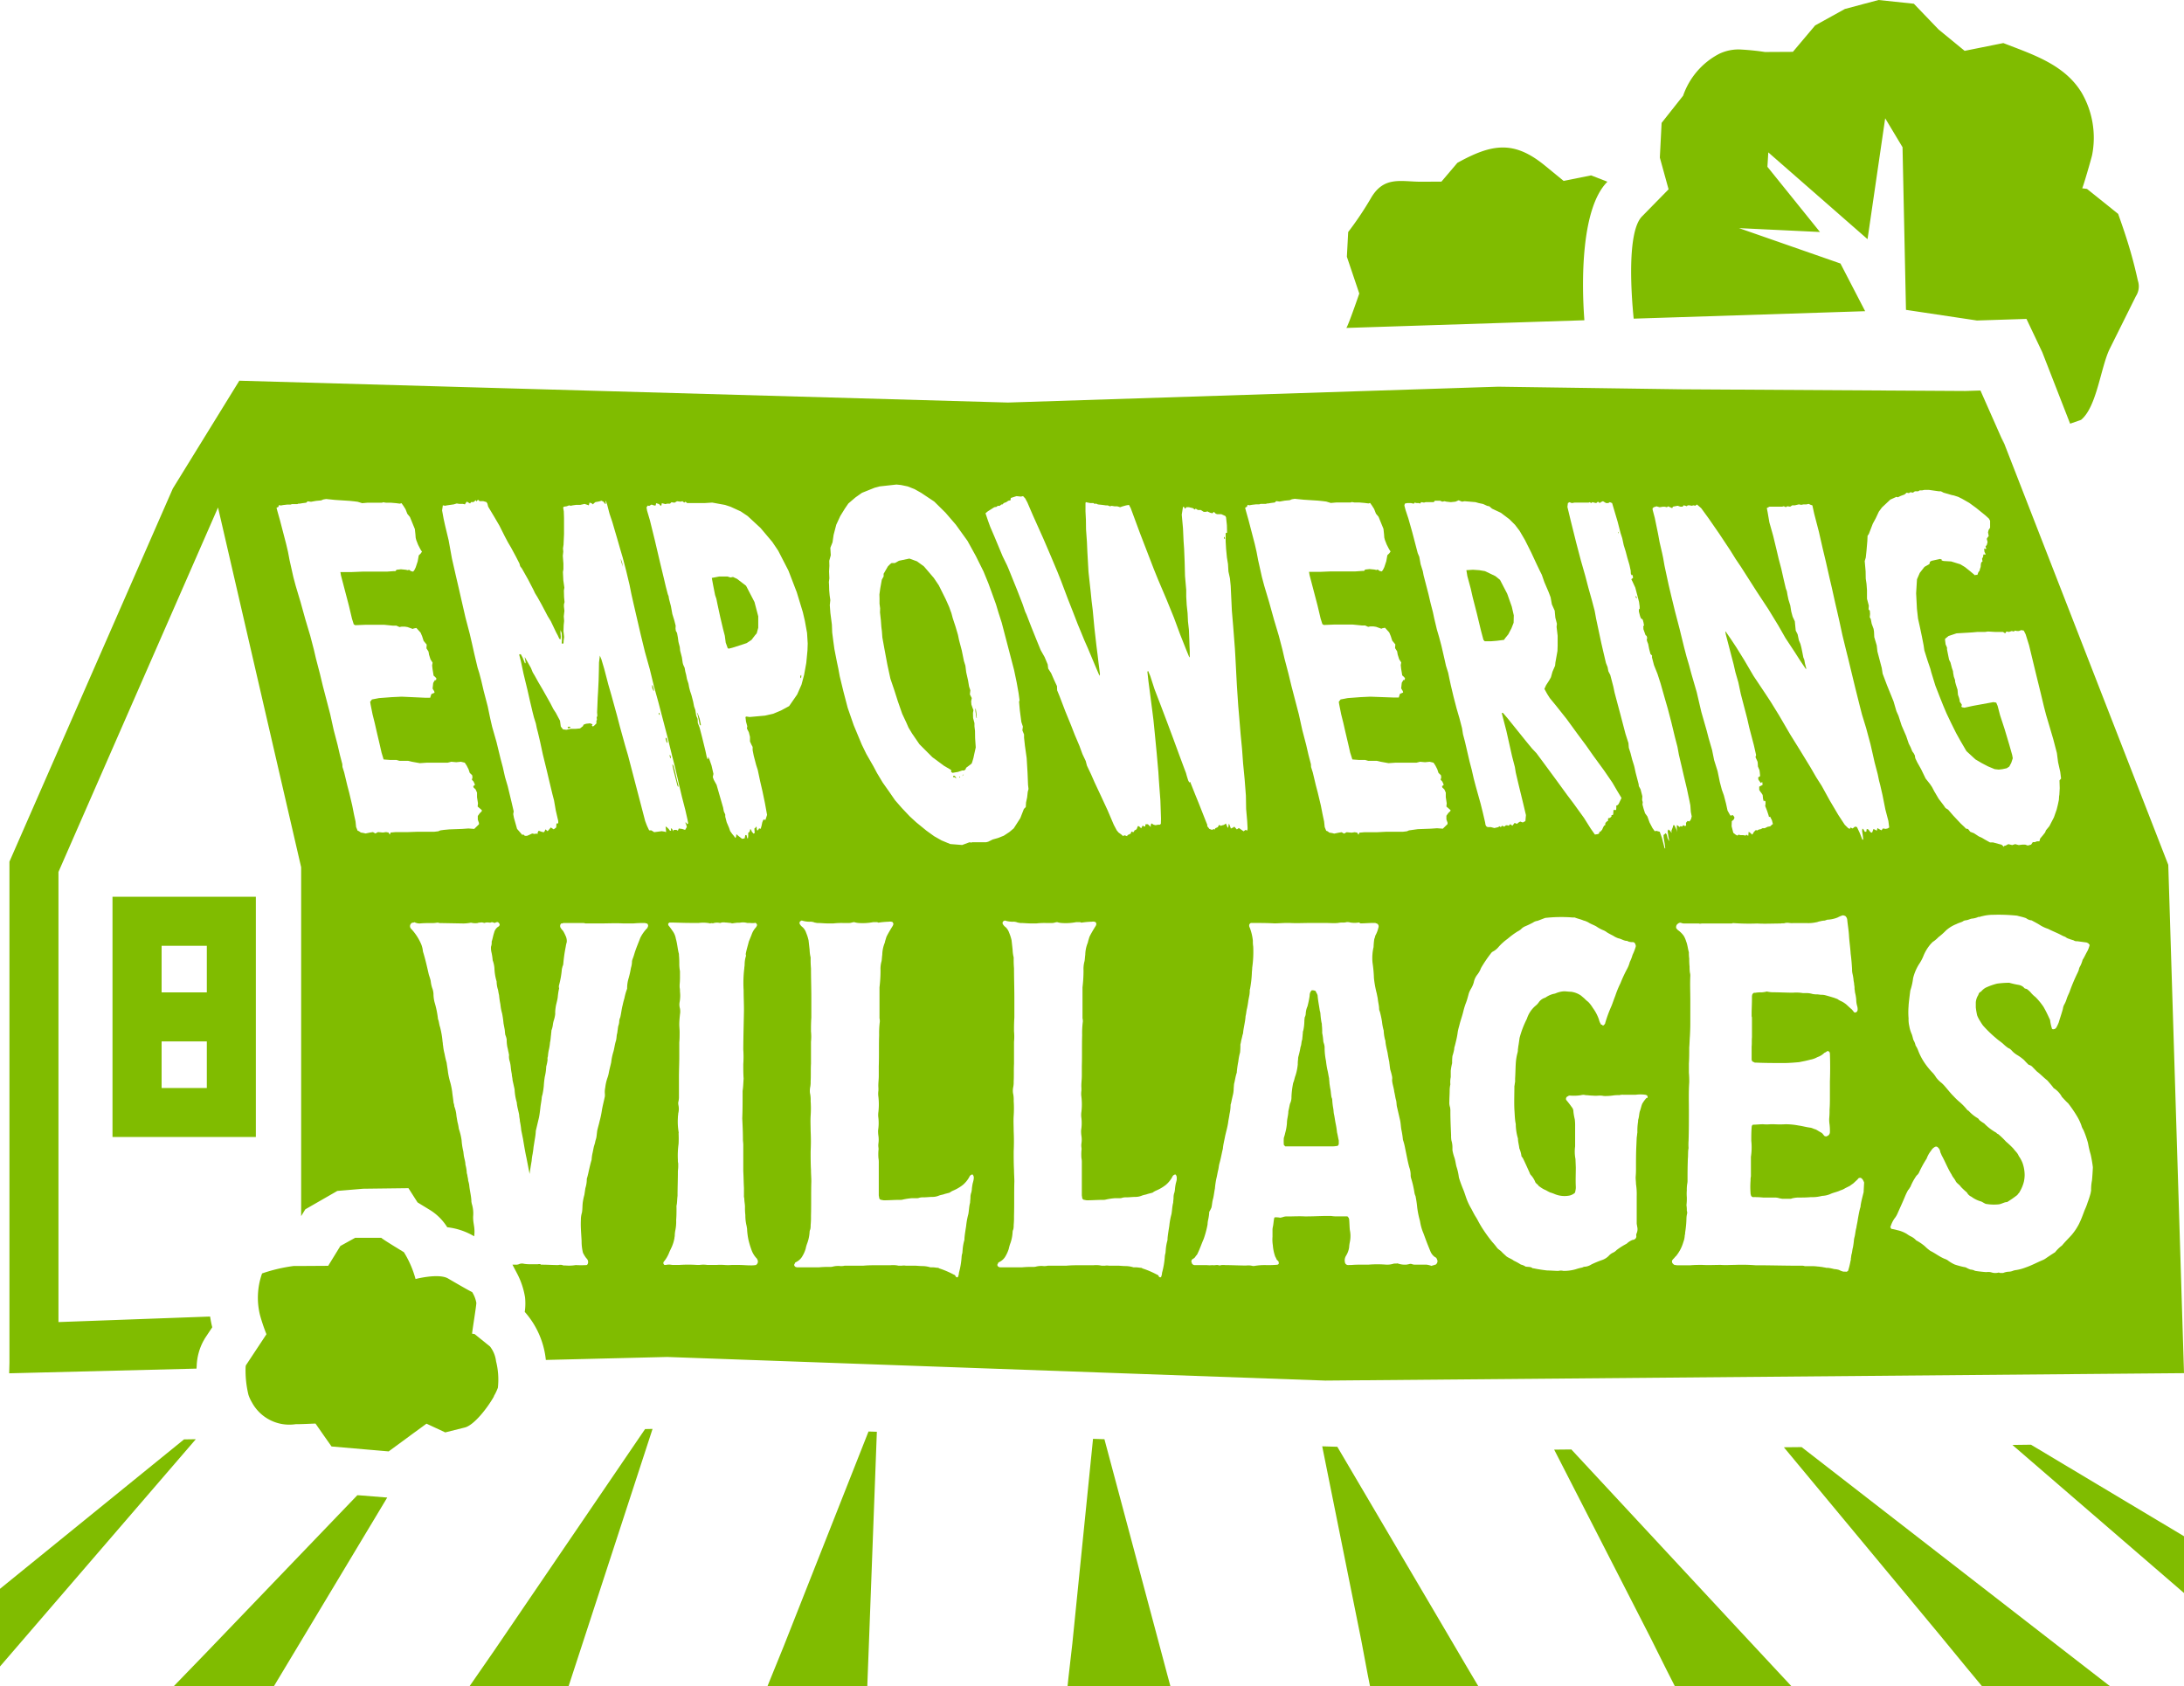 <svg viewBox="0 0 100 77.207" height="77.207" width="100" xmlns:xlink="http://www.w3.org/1999/xlink" xmlns="http://www.w3.org/2000/svg"><defs><clipPath id="a"><rect fill="none" height="77.207" width="100"></rect></clipPath></defs><g clip-path="url(#a)"><path fill="#80bc00" d="M72.545,14.664c-.129-1.691-.168-5.095,1.04-6.328l.015-.015-.748-.291-1.258.253-.847-.694c-1.429-1.172-2.43-1.01-4.017-.133L66,8.316l-.907.005c-.923.005-1.7-.278-2.3.714a14.806,14.806,0,0,1-1.063,1.589l-.06,1.132.568,1.684s-.511,1.492-.594,1.576Z"></path><path fill="#80bc00" d="M76.573,14.534l8.828-.285L84.27,12.066l-4.644-1.62,3.706.177L80.926,7.638l.04-.661,4.544,3.974.808-5.535.794,1.324.158,7.448,3.249.487,1.117-.036,1.151-.037.724,1.526L94.786,19.4l.5-.175c.722-.589.9-2.413,1.313-3.253l1.2-2.413a.824.824,0,0,0,.088-.71c-.1-.46-.212-.9-.338-1.337-.166-.573-.355-1.135-.564-1.718L95.559,8.65l-.223-.029c.029,0,.431-1.391.458-1.528a4.109,4.109,0,0,0-.479-2.846c-.787-1.3-2.254-1.756-3.588-2.275l-1.771.356-1.192-.977L87.631.171,86.011,0,84.474.41l-1.363.754-1.02,1.21-1.279.007a11.436,11.436,0,0,0-1.176-.117,2.058,2.058,0,0,0-.918.2,3.418,3.418,0,0,0-1.652,1.918l-.985,1.245L76,7.216,76.4,8.668l-1.03,1.051-.187.191c-.693.706-.495,3.546-.381,4.681Z"></path><path fill="#80bc00" d="M8.426,65.908,0,72.75v3.556l.025-.029L8.966,65.9Z"></path><path fill="#80bc00" d="M16.362,68.464l-6.94,7.23L7.958,77.207h4.585l.734-1.221,4.453-7.415-1.247-.1Z"></path><path fill="#80bc00" d="M11.715,41.06H5.151v11h6.564ZM9.47,49.818H7.4V47.684H9.47Zm0-4.379H7.4V43.306H9.47Z"></path><path fill="#80bc00" d="M22.649,75.549,21.527,77.17l-.025.037h4.533l.494-1.512,3.35-10.267-.343.008Z"></path><path fill="#80bc00" d="M22.609,63.934a2.306,2.306,0,0,0,.188-.391,3.447,3.447,0,0,0-.084-1.213,1.367,1.367,0,0,0-.276-.675l-.708-.571-.111-.015c-.019,0,.2-1.306.192-1.417a1.406,1.406,0,0,0-.193-.492c-.025,0-.491-.262-1.1-.619-.433-.253-1.49.024-1.49.024a4.625,4.625,0,0,0-.533-1.228c-.58-.352-1.013-.624-1.034-.66H16.263l-.229.126-.449.249-.558.909h-.11l-1.128.007-.34,0A7.417,7.417,0,0,0,12,58.309a3.312,3.312,0,0,0-.1,1.889,8.2,8.2,0,0,0,.3.894l-.148.225-.793,1.2a.478.478,0,0,0-.014.1,4.708,4.708,0,0,0,.13,1.247,1.72,1.72,0,0,0,.159.348,1.946,1.946,0,0,0,2,1c.306,0,.616-.019.912-.029l.382.549.352.5,1.526.132.59.051.5.043,1.132-.832.6-.438.858.4.895-.224c.411-.1,1.026-.871,1.34-1.432"></path><path fill="#80bc00" d="M79.534,74.535l-7.586-8.166-.786.008,4.4,8.592.761,1.524.363.714h5.337l-1.142-1.226Z"></path><path fill="#80bc00" d="M35.876,75.4,35.225,77l-.082.206h4.569l.008-.23.06-1.571.369-9.846-.382-.012Z"></path><path fill="#80bc00" d="M92.786,74.245,82.491,66.261l-.812.008,7.105,8.554,1.232,1.5.732.883h5.86l-2.013-1.558Z"></path><path fill="#80bc00" d="M92.143,66.162,100,72.942v-2.6l-7.007-4.191Z"></path><path fill="#80bc00" d="M53.031,75.116,50.569,65.9l-.522-.017L49.1,75.258l-.18,1.573-.039.376H53.59l-.152-.562Z"></path><path fill="#80bc00" d="M66.283,74.825l-5.05-8.578-.692-.022,1.789,8.889.291,1.548.108.545h4.958l-.53-.894Z"></path><path fill="#80bc00" d="M34.546,27.565l-.385-.742-.414-.318-.184-.086-.118.022-.133-.043H32.93l-.338.065.062.338.088.446.058.169.052.255.128.591.13.551.077.294.042.318.092.256.047.02.168-.042L34,29.51l.188-.063.222-.148.163-.213L34.648,29l.07-.255V28.22Z"></path><path fill="#80bc00" d="M100,62.875,99.28,39.6,92.062,21.063l-.411-1.054.113.323L90.68,17.881l-.7.022-13.04-.078L68.6,17.706l-1.126.036-1.429.047-1.389.045-12.529.405-5.977.193-35.192-1L7.913,22.37.432,39.455V62.4l-.012.482L9,62.667q0-.06.006-.117a2.6,2.6,0,0,1,.3-1.134c.028-.045.06-.11.081-.142l.332-.5c-.045-.169-.071-.329-.1-.491l-6.942.253V39.925L9.983,23.238l3.806,16.473V55.685l.191-.312,1.466-.842,1.179-.1,2.077-.026.415.65c.15.094.341.209.554.339a2.456,2.456,0,0,1,.807.8,3.073,3.073,0,0,1,1.184.386l.049.029a1.594,1.594,0,0,0,0-.431l-.032-.213a1.525,1.525,0,0,1-.015-.271,1.463,1.463,0,0,0-.064-.581.537.537,0,0,0-.016-.078c0-.252-.08-.523-.1-.775a1.148,1.148,0,0,0-.047-.195.8.8,0,0,0-.031-.192.538.538,0,0,0-.033-.155,1.7,1.7,0,0,0-.062-.389c0-.155-.065-.31-.08-.465l-.016-.136a3.136,3.136,0,0,1-.08-.523,2.949,2.949,0,0,0-.127-.523,2.126,2.126,0,0,0-.062-.31L20.9,51.1a1.518,1.518,0,0,0-.1-.446.39.39,0,0,0-.033-.155c-.015-.174-.047-.348-.062-.5a3.4,3.4,0,0,0-.08-.407,3.515,3.515,0,0,1-.111-.486c-.016-.155-.047-.31-.063-.444a3.91,3.91,0,0,1-.095-.407,2.383,2.383,0,0,1-.063-.329c0-.039-.016-.079-.016-.118,0-.058-.017-.116-.017-.155a3.931,3.931,0,0,0-.11-.62c-.048-.135-.048-.271-.095-.368a4.276,4.276,0,0,0-.158-.775,1.6,1.6,0,0,1-.049-.387.864.864,0,0,0-.062-.272,1.6,1.6,0,0,1-.065-.31c-.015-.1-.078-.252-.094-.329-.128-.562-.159-.678-.238-.949a.573.573,0,0,1-.033-.155,1.256,1.256,0,0,0-.062-.233,2.434,2.434,0,0,0-.461-.718.172.172,0,0,1,.049-.289.155.155,0,0,0,.094-.021.541.541,0,0,0,.238.058c.191-.019.38-.019.556-.019a1.044,1.044,0,0,0,.236-.018h.065a.179.179,0,0,0,.1.018l1.062.019a2.1,2.1,0,0,0,.333-.037.807.807,0,0,0,.3.018A.275.275,0,0,1,22,42.245c.047-.021.08,0,.127,0a.09.09,0,0,0,.1,0,.485.485,0,0,1,.174,0h.064c.063-.04.127,0,.19.018a.223.223,0,0,1,.095-.039c.047-.019.111.039.127.1v.039c-.016.019-.031.058-.047.058a.453.453,0,0,0-.207.292c-.047.134-.064.271-.111.405a.546.546,0,0,1-.031.234.932.932,0,0,0,.031.291,3.022,3.022,0,0,1,.047.329,1.309,1.309,0,0,1,.08.368,2.356,2.356,0,0,0,.1.6,1.272,1.272,0,0,0,.047.329c.031.078.031.175.064.291a3.94,3.94,0,0,0,.062.426,2.324,2.324,0,0,0,.08.426,4.272,4.272,0,0,1,.063.446l.048.252c.016.077.016.174.032.271a.889.889,0,0,1,.064.213v.039a1.949,1.949,0,0,0,.031.311c.032.1.032.173.063.27a.175.175,0,0,0,.016.079.69.69,0,0,0,.032.31,1.569,1.569,0,0,1,.047.271,2.73,2.73,0,0,0,.047.31c0,.1.033.174.033.271l.094.426a2.5,2.5,0,0,0,.1.6c.015.213.08.387.111.581,0,.1.031.175.031.272a3.876,3.876,0,0,1,.064.426l.079.387c.048.291.095.581.159.872l.143.736c.016-.134.063-.426.094-.6a2.21,2.21,0,0,1,.048-.331c0-.037.016-.077.016-.116.016-.076.016-.155.031-.231l.049-.311a2.8,2.8,0,0,0,.047-.388l.142-.6c.032-.154.049-.31.065-.445.015-.155.047-.291.062-.446a.536.536,0,0,1,.032-.155,3.342,3.342,0,0,0,.064-.407,3.853,3.853,0,0,1,.047-.426,2.253,2.253,0,0,0,.064-.465,1.838,1.838,0,0,0,.063-.311.281.281,0,0,1,.015-.155,1.884,1.884,0,0,1,.049-.328,2.213,2.213,0,0,0,.047-.31c.031-.116.031-.253.048-.35,0-.058.016-.116.016-.194a1.25,1.25,0,0,0,.063-.232,1.2,1.2,0,0,1,.047-.233,1.422,1.422,0,0,0,.064-.29,1.448,1.448,0,0,1,.016-.272c.015-.155.079-.329.1-.5a3,3,0,0,1,.063-.407.254.254,0,0,1,0-.155,4.073,4.073,0,0,0,.127-.738c.017-.037.017-.076.032-.115a.31.31,0,0,0,.032-.116,6.787,6.787,0,0,1,.111-.775,1.346,1.346,0,0,1,.047-.213.551.551,0,0,0-.063-.31,1.4,1.4,0,0,0-.111-.213.676.676,0,0,1-.095-.118.159.159,0,0,1-.032-.116c0-.037.032-.1.063-.1h.033c.015,0,.031-.019.062-.019h.857a.364.364,0,0,1,.142.019h.7c.334,0,.683-.019,1.032,0H29a4.858,4.858,0,0,1,.525-.019c.031,0,.047.019.078.019s.047.021.065.06a.123.123,0,0,1-.018.116c0,.018,0,.037-.015.037a1.755,1.755,0,0,0-.317.446c-.095.253-.206.5-.285.776-.033.115-.08.213-.095.291a1.013,1.013,0,0,1-.049.31,4.149,4.149,0,0,1-.109.484,1.523,1.523,0,0,0-.065.465l-.047.136a2.89,2.89,0,0,0-.079.31,3.148,3.148,0,0,0-.079.31c-.048.174-.064.368-.111.562a.5.5,0,0,0-.048.213.724.724,0,0,1-.047.195c0,.037-.016.076-.016.134-.016.058-.016.136-.031.194-.033.1-.018.232-.065.368-.047.155-.064.329-.111.484a2.56,2.56,0,0,0-.095.465c-.032.155-.079.31-.111.486a1.333,1.333,0,0,1-.063.232,2.087,2.087,0,0,0-.1.446.92.92,0,0,0-.015.291v.1c-.047.233-.111.465-.143.678a4.278,4.278,0,0,1-.1.466c-.032.154-.079.29-.111.445l-.032.271c-.015.1-.047.155-.062.252-.016.078-.049.155-.065.233l-.047.232a1.791,1.791,0,0,0-.048.331c-.047.155-.078.289-.11.426s-.064.31-.111.444a1.343,1.343,0,0,1-.064.428l-.047.31a2.592,2.592,0,0,0-.064.29c-.032.175-.016.349-.047.523a1.121,1.121,0,0,0-.049.349c-.016.31.017.62.033.95a2.193,2.193,0,0,0,.063.542,1.628,1.628,0,0,0,.126.213l.049.058c.111.118.047.291-.017.291a4.214,4.214,0,0,1-.49,0,1.787,1.787,0,0,1-.461.019h-.1a.356.356,0,0,0-.238-.019c-.238,0-.475-.018-.728-.018-.065,0-.127,0-.065-.021a.357.357,0,0,0-.142,0H24.31a1.776,1.776,0,0,1-.316-.019.349.349,0,0,0-.238.019.339.339,0,0,1-.143.021h-.149l.215.409A3.582,3.582,0,0,1,24.04,59.4a2.684,2.684,0,0,1-.013.67,3.909,3.909,0,0,1,.966,2.2l5.555-.136,30.136,1.081ZM75.395,50.267a1.555,1.555,0,0,0-.2.271c-.049.116-.065.233-.112.349-.031.116-.031.232-.064.349a.307.307,0,0,0-.015.116,2.663,2.663,0,0,0-.032.5c-.015.077-.015.155-.031.232l-.017.389c-.016.328-.016.657-.016.988a4.317,4.317,0,0,1-.016.444c0,.1.016.215.016.31a3.012,3.012,0,0,1,.033.544v1.279c.016.077.016.1.031.174a.469.469,0,0,1-.031.252.209.209,0,0,0-.017.136.156.156,0,0,1-.063.135.2.2,0,0,1-.111.039.829.829,0,0,0-.269.174,3.108,3.108,0,0,0-.461.291.494.494,0,0,1-.158.116.59.59,0,0,0-.207.155.782.782,0,0,1-.269.174,4.66,4.66,0,0,0-.523.215.647.647,0,0,1-.269.1.274.274,0,0,0-.143.039,2.292,2.292,0,0,0-.3.079,1.968,1.968,0,0,1-.571.076.438.438,0,0,0-.222,0c-.159,0-.348-.019-.508-.019a6.354,6.354,0,0,1-.634-.1.086.086,0,0,1-.063-.018c-.08-.06-.191-.04-.3-.06a.622.622,0,0,0-.158-.077l-.063-.018a2.338,2.338,0,0,0-.318-.176c-.094-.077-.222-.116-.332-.192l-.191-.176c-.078-.1-.173-.135-.238-.213a2.938,2.938,0,0,0-.222-.271,6.71,6.71,0,0,1-.412-.562c-.078-.116-.158-.252-.221-.368a2.6,2.6,0,0,0-.144-.252c-.062-.1-.127-.233-.189-.349a2.732,2.732,0,0,1-.191-.387c-.047-.117-.094-.272-.143-.407-.078-.194-.158-.389-.222-.6a.548.548,0,0,1-.016-.077,2.447,2.447,0,0,0-.109-.465c-.033-.137-.049-.292-.1-.428a2.139,2.139,0,0,1-.08-.31v-.116a1.077,1.077,0,0,0-.047-.329,1.217,1.217,0,0,1-.015-.233c-.016-.368-.033-.736-.033-1.1a.8.8,0,0,0-.016-.194.652.652,0,0,1-.031-.252c0-.174.015-.348.015-.523a1.361,1.361,0,0,1,.032-.271,1.086,1.086,0,0,1,.017-.331v-.289a2.636,2.636,0,0,1,.063-.349,2.416,2.416,0,0,1,.015-.329,2.208,2.208,0,0,0,.08-.31.453.453,0,0,1,.031-.155c.047-.195.1-.389.127-.6.016-.136.063-.271.1-.426.047-.173.111-.349.158-.543a3.085,3.085,0,0,1,.111-.368c.063-.155.1-.31.143-.465a1.133,1.133,0,0,1,.1-.213,1.151,1.151,0,0,0,.127-.291.818.818,0,0,1,.158-.348,1.114,1.114,0,0,0,.174-.31,5.872,5.872,0,0,1,.445-.659.274.274,0,0,1,.111-.1.851.851,0,0,0,.254-.213,2.513,2.513,0,0,1,.411-.368,3.787,3.787,0,0,1,.445-.329.875.875,0,0,0,.158-.1.553.553,0,0,1,.19-.137c.142-.058.253-.115.365-.173a.446.446,0,0,1,.206-.079l.35-.134a6.641,6.641,0,0,1,1.251-.021h.1c.143.058.27.079.4.136a.92.92,0,0,1,.27.116c.1.058.222.1.318.155a1.7,1.7,0,0,0,.316.174.617.617,0,0,1,.175.1c.094.058.206.116.285.155a1,1,0,0,0,.238.118c.112.019.223.095.35.116.047,0,.062,0,.078.018a.5.5,0,0,0,.238.04.124.124,0,0,1,.111.1.154.154,0,0,1,.016.116,2.45,2.45,0,0,1-.143.368,1.865,1.865,0,0,1-.127.328,1.342,1.342,0,0,1-.111.292,6.328,6.328,0,0,0-.316.678,4.362,4.362,0,0,0-.238.581c-.064.156-.111.31-.175.466a5.994,5.994,0,0,0-.285.774c0,.039-.032.059-.063.1-.033.02-.064.02-.08-.019-.047,0-.063-.019-.063-.039a.615.615,0,0,1-.079-.192,1.983,1.983,0,0,0-.285-.544,1.615,1.615,0,0,0-.207-.271,1.22,1.22,0,0,1-.174-.155l-.16-.136a1.032,1.032,0,0,0-.459-.174c-.111,0-.206-.02-.317-.02a1.137,1.137,0,0,0-.348.078.443.443,0,0,1-.129.039,1.015,1.015,0,0,0-.173.058,1.075,1.075,0,0,0-.205.116.548.548,0,0,0-.287.194.754.754,0,0,1-.158.174,1.291,1.291,0,0,0-.4.6,4.4,4.4,0,0,0-.334.873l-.047.328c-.016.058-.016.137-.031.195a.453.453,0,0,1-.016.155,2.457,2.457,0,0,0-.08.484c-.015.233-.015.465-.031.7v.155c-.017.058-.017.135-.033.193,0,.369-.016.717,0,1.066.016.213.016.387.049.6a.412.412,0,0,1,.015.135,2.412,2.412,0,0,0,.1.6c0,.155.047.29.062.447a1.336,1.336,0,0,1,.1.368.5.5,0,0,1,.08.116c.094.194.189.407.285.62a.439.439,0,0,0,.047.1,1.058,1.058,0,0,1,.222.349c.031.058.111.1.143.153.015.021.031.04.047.04a1.19,1.19,0,0,0,.3.175,1.844,1.844,0,0,0,.189.1,1.607,1.607,0,0,1,.176.06,1.174,1.174,0,0,0,.728.077.6.6,0,0,0,.222-.116.321.321,0,0,0,.032-.116.617.617,0,0,0,.015-.175c-.015-.29,0-.581,0-.873l-.015-.386a1.8,1.8,0,0,1-.016-.581v-.912a2.266,2.266,0,0,0-.016-.329,2.691,2.691,0,0,1-.062-.349.309.309,0,0,0-.08-.213c-.08-.117-.174-.233-.254-.33a.137.137,0,0,1,.031-.135l.1-.058h.063a2.071,2.071,0,0,0,.491-.02.382.382,0,0,1,.207,0c.1,0,.207.02.3.02a1.778,1.778,0,0,0,.318,0,.942.942,0,0,1,.222.019,2.662,2.662,0,0,0,.38-.019,1.522,1.522,0,0,1,.317-.02.653.653,0,0,1,.191-.019h.57a1.62,1.62,0,0,1,.429,0,.193.193,0,0,1,.094.039c.015.038.031.077,0,.116m9.911,4.244a.294.294,0,0,1-.016.116c-.048.194-.1.388-.127.581a.144.144,0,0,1-.015.078c-.049.174-.08.368-.112.542-.015.136-.048.233-.064.369-.047.155-.047.31-.094.465l-.015.077a3.567,3.567,0,0,1-.049.368c-.031.1-.031.213-.063.31-.017.058-.017.136-.033.194a.261.261,0,0,1-.015.116,3.463,3.463,0,0,1-.111.446c-.016.019-.079.058-.112.04h-.093a.73.73,0,0,1-.207-.079.949.949,0,0,0-.223-.039,2.186,2.186,0,0,0-.285-.058h-.078c-.064-.019-.128-.019-.191-.039-.063,0-.127-.019-.191-.019a2.047,2.047,0,0,0-.332-.018h-.269a.421.421,0,0,0-.16-.021h-.2c-.587,0-1.173-.019-1.76-.019h-.127a8.012,8.012,0,0,0-.968-.018c-.205,0-.412.018-.634,0-.285,0-.57.018-.855,0-.175,0-.349,0-.54.018H76.87a.688.688,0,0,1-.19-.018c-.031,0-.047-.021-.064-.04a.142.142,0,0,1-.047-.175l.047-.058c.049-.037.08-.1.129-.135a1.807,1.807,0,0,0,.332-.64.976.976,0,0,0,.064-.31.289.289,0,0,0,.016-.116,4.6,4.6,0,0,0,.062-.659,1.091,1.091,0,0,1,.033-.232.273.273,0,0,0-.017-.116,1.329,1.329,0,0,0-.016-.252,2.54,2.54,0,0,0,.016-.368,2.005,2.005,0,0,1,0-.31,1.672,1.672,0,0,1,.017-.291.8.8,0,0,0,.016-.195c0-.289,0-.562.015-.969.016-.153,0-.329.032-.484a2.258,2.258,0,0,1,0-.329c.015-.465.015-.911.015-1.376,0-.426-.015-.872.016-1.3a4.174,4.174,0,0,0-.016-.447V48.7c.016-.231.016-.484.016-.736.016-.173.016-.347.031-.523.018-.329.018-.5.018-.678V45.79c0-.368-.018-.736,0-1.1a.515.515,0,0,0-.018-.155,1.767,1.767,0,0,1-.015-.271,2.99,2.99,0,0,1-.016-.368,1.775,1.775,0,0,1-.016-.291c-.047-.155-.062-.349-.127-.505a1.069,1.069,0,0,0-.111-.252,1.119,1.119,0,0,0-.253-.252c-.032-.019-.047-.058-.079-.076a.149.149,0,0,1-.015-.079.185.185,0,0,1,.047-.116c.062-.058.126-.1.206-.058a.451.451,0,0,0,.159.019h.634c.047.021.094,0,.142,0h1.349c.031,0,.046-.019.078-.019a9.99,9.99,0,0,0,1.094.019c.365.021.729,0,1.093,0,.033-.019.143,0,.176-.019.158-.039.238.019.38,0h.635a1.585,1.585,0,0,0,.427-.039c.047,0,.111-.039.158-.039a1.053,1.053,0,0,1,.238-.038c.033-.02.064-.02.1-.039a1.4,1.4,0,0,0,.476-.1,1.266,1.266,0,0,1,.238-.1.279.279,0,0,1,.127.039.284.284,0,0,1,.078.155c.016.195.064.465.08.718.016.289.062.581.078.851.033.234.049.466.064.7a.8.8,0,0,0,.016.194,2.63,2.63,0,0,1,.049.271c0,.077.031.155.031.252a.713.713,0,0,1,.016.193c.015.059.015.136.031.194a1.959,1.959,0,0,1,.047.291,1.076,1.076,0,0,0,.048.31.512.512,0,0,1,.016.155c0,.058-.047.116-.08.116a.064.064,0,0,1-.094-.019l-.048-.058a.421.421,0,0,0-.1-.1L84.545,46a1.12,1.12,0,0,0-.238-.155.771.771,0,0,1-.174-.1l-.16-.059c-.125-.038-.254-.077-.4-.116a.646.646,0,0,0-.19-.019l-.158-.02a1,1,0,0,1-.238-.019.974.974,0,0,0-.333-.039h-.1a1.858,1.858,0,0,0-.459-.019c-.318,0-.618-.019-.936-.019A1.323,1.323,0,0,1,80.9,45.4a1.166,1.166,0,0,1-.254.039,1.287,1.287,0,0,0-.269.019h-.063a.166.166,0,0,0-.08.077.537.537,0,0,0-.016.078c0,.194,0,.252-.015.7v.213c.015.1.015-.1.015.5v.465c-.015.176,0,.271-.015.428v.6a.128.128,0,0,0,.111.116c.016,0,.016.021.031.021h.063c.429.019.841.019,1.268.019.223,0,.461-.019.7-.04l.285-.058c.08-.018.158-.037.238-.058a1,1,0,0,0,.316-.115.819.819,0,0,0,.318-.195.45.45,0,0,0,.127-.076c.047-.021.127.019.127.116.015.426.015.833,0,1.259v.736c0,.175,0,.369-.016.562a3.454,3.454,0,0,1-.016.407,1.432,1.432,0,0,0,.016.271,2.421,2.421,0,0,1,.016.33.2.2,0,0,1-.1.194c-.016,0-.031,0-.031.019a.145.145,0,0,1-.127-.019l-.08-.1a.322.322,0,0,0-.078-.058c-.08-.039-.16-.1-.238-.136-.08-.019-.143-.058-.223-.077-.189-.02-.38-.078-.554-.1a3.16,3.16,0,0,0-.6-.059,4.562,4.562,0,0,1-.523,0h-.174a1.852,1.852,0,0,1-.333,0c-.158,0-.3.02-.461.02-.047.019-.062.077-.062.136-.016.193-.016.406-.016.6a2.835,2.835,0,0,1-.017.736v.893a.779.779,0,0,0-.016.192,3.782,3.782,0,0,0,0,.583.172.172,0,0,0,.016.077.112.112,0,0,0,.1.1,3.864,3.864,0,0,1,.461.019h.554a.686.686,0,0,1,.207.039c.047,0,.08.018.127.018h.332a.176.176,0,0,0,.1-.018,1.343,1.343,0,0,1,.269-.039c.207,0,.4,0,.6-.019a1.6,1.6,0,0,0,.429-.039c.032,0,.063-.019.094-.019a1.045,1.045,0,0,0,.35-.078c.158-.077.333-.1.476-.174a.783.783,0,0,0,.22-.1L84.7,54.3c.048-.039.111-.079.16-.116l.189-.176c.016-.018.031-.039.047-.057a.176.176,0,0,1,.1-.019c.079.037.111.1.158.213ZM94.761,43l.189.058a.222.222,0,0,0,.159.039l.429.058c.047.021.1.04.111.079.016.019.031.019.031.039a1.351,1.351,0,0,1-.1.271c-.08.134-.143.289-.223.407a1.365,1.365,0,0,1-.111.29.42.42,0,0,0-.063.175.342.342,0,0,0-.031.077,8.343,8.343,0,0,0-.38.891c-.033.1-.1.213-.143.349a1.227,1.227,0,0,1-.127.291.629.629,0,0,0-.048.174c-.047.175-.127.407-.19.62a1.758,1.758,0,0,1-.111.233.16.16,0,0,1-.142.077.059.059,0,0,1-.065-.058,1.944,1.944,0,0,1-.078-.368l-.064-.136c-.08-.174-.158-.329-.238-.465a3.02,3.02,0,0,0-.365-.445,1.434,1.434,0,0,1-.238-.233,1.306,1.306,0,0,0-.158-.136c-.063-.019-.111-.019-.143-.077a.47.47,0,0,0-.253-.116A3.963,3.963,0,0,1,92,45a4.227,4.227,0,0,0-.556.039,2.855,2.855,0,0,0-.539.193.818.818,0,0,0-.2.175.176.176,0,0,0-.111.116.413.413,0,0,1-.049.1.757.757,0,0,0-.078.271v.233a3.181,3.181,0,0,0,.063.368,1.358,1.358,0,0,0,.142.271,2.049,2.049,0,0,0,.127.194,5.6,5.6,0,0,0,.6.581c.111.1.207.155.318.253A1.711,1.711,0,0,0,91.97,48c.047,0,.143.1.174.137a1.087,1.087,0,0,0,.223.174,2,2,0,0,1,.316.233,2.916,2.916,0,0,0,.207.213.33.33,0,0,1,.189.116l.191.194c.158.116.3.271.476.407.047.058.221.251.285.348a1.083,1.083,0,0,1,.381.407c.078.078.174.194.285.291a5.788,5.788,0,0,1,.444.658,2.381,2.381,0,0,1,.159.349.741.741,0,0,0,.095.213,4.523,4.523,0,0,1,.205.582l.016.077a4.121,4.121,0,0,0,.111.465,5.865,5.865,0,0,1,.1.581c0,.06-.032.6-.047.641a2.205,2.205,0,0,0-.033.445.171.171,0,0,0-.016.078,4.26,4.26,0,0,1-.142.446,2.676,2.676,0,0,1-.127.329c-.063.155-.127.349-.207.523l-.063.136a2.676,2.676,0,0,1-.333.5c-.158.175-.3.31-.443.485a1.688,1.688,0,0,0-.318.31c-.158.1-.269.174-.412.271a.785.785,0,0,1-.127.077c-.285.117-.523.252-.808.349a2.084,2.084,0,0,1-.429.118.6.6,0,0,0-.158.037.521.521,0,0,1-.174.039.73.73,0,0,0-.269.058H91.59c-.033,0-.049-.018-.08-.018a.558.558,0,0,1-.3,0,.547.547,0,0,0-.253-.021c-.08,0-.414-.037-.525-.058a.482.482,0,0,0-.205-.058,1.013,1.013,0,0,1-.174-.076.3.3,0,0,0-.128-.04A3.991,3.991,0,0,1,89.5,57.9a1.691,1.691,0,0,1-.349-.215c-.031,0-.063-.038-.094-.038-.254-.1-.46-.272-.667-.368a1.9,1.9,0,0,1-.254-.214,2.258,2.258,0,0,0-.4-.271.767.767,0,0,0-.269-.193,1.521,1.521,0,0,1-.158-.1,1.406,1.406,0,0,0-.445-.175,1.747,1.747,0,0,0-.269-.058.106.106,0,0,0-.032-.058c-.015,0-.015-.019,0-.039a1.334,1.334,0,0,1,.174-.368,1,1,0,0,0,.143-.232c.128-.291.238-.523.349-.795a2.586,2.586,0,0,1,.142-.29c.049-.039.064-.1.1-.136a2.532,2.532,0,0,1,.285-.523.4.4,0,0,0,.111-.137,4.747,4.747,0,0,1,.349-.638,1.236,1.236,0,0,1,.207-.368.424.424,0,0,1,.189-.176.109.109,0,0,1,.127.039.306.306,0,0,1,.1.194c.015.058.047.1.062.155.144.253.254.542.414.815l.047.076c.047.116.127.174.191.311.062.1.158.136.236.252a3.45,3.45,0,0,0,.271.252.421.421,0,0,0,.205.194,1.335,1.335,0,0,0,.428.213c.033,0,.206.116.238.116a2.151,2.151,0,0,0,.6.019c.111-.019.206-.077.318-.1.031,0,.062,0,.078-.02a4.758,4.758,0,0,0,.445-.31c.031-.058.094-.1.111-.155a1.649,1.649,0,0,0,.189-.465,1.578,1.578,0,0,0,.032-.29,1.712,1.712,0,0,0-.094-.544,1.461,1.461,0,0,0-.176-.328c-.062-.155-.142-.195-.238-.331a4.1,4.1,0,0,0-.347-.329,3.429,3.429,0,0,0-.365-.349c-.033,0-.064-.039-.08-.058a2.345,2.345,0,0,1-.555-.426,1.629,1.629,0,0,1-.222-.155.28.28,0,0,0-.063-.078,1.7,1.7,0,0,1-.413-.329c-.016-.02-.063-.039-.078-.058a2.681,2.681,0,0,0-.381-.388,3.105,3.105,0,0,1-.238-.232c-.158-.155-.269-.31-.46-.523l-.08-.078a1.3,1.3,0,0,1-.269-.271,1.38,1.38,0,0,0-.143-.194,3.4,3.4,0,0,1-.38-.465,2.765,2.765,0,0,1-.3-.581,1.031,1.031,0,0,0-.111-.213.805.805,0,0,0-.1-.253c-.031-.1-.047-.194-.078-.27a1.481,1.481,0,0,1-.111-.368,1.267,1.267,0,0,1-.033-.35,3.393,3.393,0,0,1,0-.562c0-.116.064-.6.08-.717a2.783,2.783,0,0,0,.127-.562,2.164,2.164,0,0,1,.269-.639,2.014,2.014,0,0,0,.191-.349,1.949,1.949,0,0,1,.365-.6c.031-.018.047-.058.078-.076a1.449,1.449,0,0,0,.254-.213,3.02,3.02,0,0,0,.349-.31,1.571,1.571,0,0,1,.476-.292c.111-.058.205-.076.285-.116a.264.264,0,0,1,.158-.058c.127-.02.207-.078.287-.078a1.017,1.017,0,0,0,.236-.058c.017-.019.064-.019.1-.019a.772.772,0,0,1,.142-.039,2.022,2.022,0,0,1,.492-.058,8.313,8.313,0,0,1,1.079.04c.127.037.254.057.412.115a.468.468,0,0,0,.253.1c.1.058.223.116.35.195a1.611,1.611,0,0,0,.4.192c.269.137.4.176.618.292a.931.931,0,0,0,.174.076.464.464,0,0,0,.207.1M85.429,25.531l.032-.3.04-.463.01-.234.059-.084.179-.467.138-.255.141-.3.141-.191.383-.36.281-.127.062.021.132-.063.175-.064.1-.085.1.022.072-.044.114.022.092-.064h.151l.07-.042h.11l.1-.02h.216l.441.062h.1l.124.064.368.107.1.02.2.064.172.085.335.191.319.233.42.34.16.146.056.1,0,.128,0,.191-.069.105-.026.107.031.169-.052.064-.037.064.037.147-.034.129-.061.081.036.085-.01.022h-.025l-.061-.022.011.148.061.127h-.109l-.013.107-.047.084.021.127-.057.043-.019.086-.009.126-.031.085-.019.085-.053.064-.047.127h-.082l-.022.022-.228-.191-.241-.192-.21-.126-.417-.129-.347-.02L88.9,25.66l.008-.022-.005-.021-.075-.022-.389.085-.069.042-.028.107-.225.127-.215.275-.128.295-.039.637.037.717.05.446.085.381L88,29.15l.078.4.034.233.154.488.122.357.038.149.189.616.205.526.16.4.144.34.211.444.231.464.2.36.273.467.413.379.29.17.283.148.307.128.185.02.171-.02.194-.042L92,35.1l.091-.17.069-.211-.027-.149L92,34.1l-.216-.722-.207-.633-.111-.424-.064-.149-.132-.022-.938.171-.386.084-.116-.022-.025-.042.018-.042,0-.042-.09-.127-.009-.085-.022-.084-.052-.149-.019-.23-.075-.234-.034-.128-.006-.085-.054-.148-.031-.169-.008-.085-.051-.149-.066-.252-.063-.127-.094-.466,0-.085-.064-.149-.025-.191,0-.062.158-.129L89.585,29l.713-.042.24-.022h.355l.13-.02.334.02h.355l.1.064.058-.084.116.02.125-.042.1.022.044-.042.1.02h.083l.111-.042.114.022.086.169.158.506.154.637.163.675.219.891.146.612.1.382.2.675.125.425.166.635.055.422.1.446.037.3-.073.085.011.357-.017.3-.011.063-.011.171-.049.233-.053.212-.125.357-.207.4-.157.191-.04.1-.1.128-.125.149-.035.127h-.109l-.1.039h-.094L93,38.674l-.153.042-.119-.042h-.122l-.174.021-.16-.043-.139.043-.176-.043-.119.064-.078.021,0,.042-.111-.1-.394-.106h-.138l-.223-.124-.145-.086-.14-.063-.228-.149-.168-.064-.1-.127-.1-.02-.058-.064-.18-.169-.34-.362-.235-.272L89.081,37l-.087-.126-.228-.3-.2-.34-.1-.191L88.37,35.9l-.2-.251-.205-.424-.179-.319-.091-.19-.02-.128-.053-.1-.063-.084-.078-.191-.086-.169-.115-.34-.211-.487-.143-.443-.095-.212-.13-.446-.3-.739-.2-.53-.039-.255-.2-.761-.031-.275-.113-.383-.012-.25-.019-.127L85.7,28.56l-.041-.213-.048-.085.015-.149-.011-.148-.058-.063.011-.171-.083-.314V27.2l0-.171-.022-.3-.035-.234-.006-.336-.041-.467Zm-9.708-2.305.125-.042.147.042.133-.022h.108l.088.022.056-.042.188.084L76.6,23.2l.1-.02.118-.022.12.042h.108l.039-.062.088.02.06.022.043-.042h.082l.1.02.089-.02.073.02L77.7,23.1l.194.169.338.464.484.7.518.781.237.382.244.361.486.761.23.36.543.825.453.742.325.57.433.656.231.362.27.4.02-.02-.061-.23-.03-.171L82.57,30.1l-.041-.212-.048-.233-.044-.169-.071-.171-.058-.272-.086-.169-.042-.425-.1-.213-.063-.233-.044-.276-.084-.272-.044-.212-.029-.17-.048-.127-.114-.487-.094-.421-.113-.425-.1-.424-.158-.655-.174-.615-.079-.464-.038-.191.121-.064H81.6l.076-.02.091.042.072-.042.129.02.094-.062h.122l.181-.043.113.021.1-.021h.137l.1-.022.092.043.074.022.012.042.074.34.214.823.173.761.147.614.172.761.1.425.16.722.088.377.106.467.132.612.166.68.1.4.163.676.159.657.2.8.109.424.188.613.2.742.106.463.081.361.145.552.062.3.05.188.107.467.131.658.138.527.038.3-.071.044-.089.02-.13-.02-.06.085L86.109,38l-.081-.043-.066-.042L85.943,38l-.016.042-.018-.02-.126-.065-.065.17-.072-.021-.1-.127-.072-.022-.022.127h-.069l-.054-.1-.021-.022-.033-.02-.014.1.035.233.017.171h-.041l-.117-.3-.129-.275-.086-.022-.114.086-.094-.044-.038.064-.078-.042-.15-.149-.292-.444-.4-.677-.362-.658-.255-.4L82.9,35.14l-.478-.782-.448-.72-.518-.888-.379-.615-.249-.379-.539-.807-.42-.717-.355-.573-.224-.34-.244-.357-.025-.042H79l.02.127.358,1.373.082.36.135.467.112.531L80,32.9l.09.4.217.827.1.443-.027.1.06.129.036.084.009.085.006.127.071.17.014.1.017.171-.092.063.015.106.063.085.041.061.036-.022.023-.018h.013l0,.018.015.106-.072.042-.084.043,0,.149.069.106.019.02.044.065.025.042.017.171.033.126.03-.042.051.042,0,.107-.014.1.083.213.069.208.021.085.049-.021.086.169.044.171-.058.042-.064.063-.118.022-.134.064H80.7l-.072.042-.1.021-.072.042-.061-.02-.086.084-.076.127-.123-.106-.046-.021-.012.169h-.028l-.063-.042-.031.042-.115-.02h-.123l-.088-.022-.056.042-.079-.042-.106-.085-.077-.3.008-.233.078-.063.038-.064,0-.064-.064-.085-.116.022-.13-.23-.069-.318-.1-.382-.092-.255-.094-.358-.1-.488-.159-.509-.094-.464-.16-.551-.088-.34L77.9,32.6l-.212-.909-.247-.848-.107-.4-.112-.379-.105-.4-.218-.888-.205-.784-.175-.719-.115-.487-.069-.318-.122-.57-.059-.34-.044-.211-.122-.528-.066-.36-.153-.742-.1-.379,0-.065Zm-3.931-.191.072-.042.107.042.131-.022h.641l.048-.02.066.042.059-.042.072.02.1.022.079-.064.087.064.043-.042.1-.043.144.085h.1l.069-.042.106.042.132.445.119.4.137.531.076.233.068.318.091.293.072.275.1.34.055.255.009.149.032.063h.04l.01-.021,0,.021.018.125-.057.042-.022.021.055.106.068.149.059.127.172.657.028.209v.106l-.036.022,0,.1.055.213.042.106.046.021.037.042.033.127.025.149h-.041l.01.084,0,.064.053.149.044.124.053.042.022.086-.019.085.022.084.043.107.045.233.063.234.07.062-.005.085.094.358.16.4.144.446.179.633.147.509.166.635.163.677.116.445.065.358L77,35.1l.092.4.146.612.117.551.042.212.022.3.041.208-.034.129-.068.1-.089-.021-.072.085.006.127-.05.022-.08-.043-.05.063H77l-.046-.02-.056.042-.072-.064-.047-.021-.006.127.022.191L76.767,38l-.1-.212h-.054l-.018.085-.065.169.008.085h-.013l-.052-.085-.083-.063-.033.085.038.254.033.17-.008.021-.063-.127-.043-.169-.044-.065-.044.043-.056.042.006.127.05.294.022.191h-.028l-.126-.485-.1-.276-.163-.042-.061.022-.108-.149-.133-.255-.1-.276-.107-.147-.067-.21-.05-.191.012-.106-.028-.1.01-.171-.082-.318-.08-.149-.007-.084-.138-.528-.055-.254-.022-.084-.08-.255-.081-.315-.075-.233-.016-.213-.136-.423-.227-.868L74,31.986l-.072-.272-.058-.276-.139-.531-.087-.169-.036-.191-.075-.188-.125-.531-.092-.4-.234-1.1-.066-.361-.128-.484-.161-.573-.143-.548-.2-.7-.21-.8-.254-1.018-.152-.634Zm-7.476.064.016-.042.1-.022h.179l.087.022h.054l.017-.044.1.022h.094l.059.022.053-.064.129.02.075-.02h.369l.052-.064h.246l.092.042.105-.021.086.021.2.022.215-.022.145-.063.155.063.118-.021.5.043.147.042.2.042.186.085.1.022.122.106.406.19.389.294.257.255.21.276.248.424.285.569.247.531.152.318.086.17.116.335.2.467.088.233.057.32.131.293.006.084.022.234.072.277-.015.147.048.4v.466l-.008.234-.094.529-.015.146-.119.275-.071.256-.084.148-.137.212-.078.17.129.234.119.188.278.338.489.615.51.7.379.509.326.464.511.7.375.548.223.382.192.318-.062.128-.071.149-.066.063h-.04v.106L74,37.089h-.122l-.014.209-.036.022h-.041l0,.062-.065.065-.09.021-.007.127h-.041l-.008.021-.067.064-.013.106-.05.021-.044.084L73.353,38l-.044.042-.028.042h-.055l.005.064-.06.043-.144.022-.194-.276-.307-.488-.489-.677-.272-.36-.554-.76-.5-.679-.36-.486-.2-.211-.262-.318-.869-1.079-.2-.233H68.76l.214.823.1.447.161.717.127.488.041.254.134.57.207.849.125.528-.025.275-.119.063-.12-.042-.105.064-.032.042-.119-.042-.1.127-.086-.063h-.027l-.053.063-.072-.021h-.055l-.078.063-.1-.042-.062.064-.066-.042-.044.042-.182.042-.159-.042h-.151l-.065-.042-.032-.065L68,37.658l-.108-.464-.1-.4-.219-.785-.094-.357-.091-.4-.1-.382-.088-.379-.123-.529-.09-.34-.043-.275-.121-.464-.13-.445-.138-.531-.125-.527-.06-.276-.062-.3-.1-.318-.085-.379L66,29.574l-.106-.4-.105-.357-.121-.509-.058-.275-.109-.421-.093-.4-.225-.867-.036-.191-.1-.318-.061-.34-.072-.169-.249-.952-.18-.636-.126-.379-.056-.211Zm-7.219.1.033-.084.074.022.117-.022.186-.021h.151l.062-.022h.246l.049-.02h.053l.132-.022.172-.022.066-.063.155.021.234-.042.228-.021.1-.042.131-.022.407.042.667.043.2.021.167.021.209.064.253-.022h.656l.049-.02.128.02h.218l.252.022.169.022.075-.022.09.127.094.149.083.213.119.144.225.552.027.254.011.149.028.106.083.212.108.21.069.105-.06.086-.087.084-.05.276-.091.275-.063.127-.053.065-.1-.022-.085-.063-.063.02-.087-.02-.224-.022-.2.022-.052.063h-.083l-.307.022H60.941l-.485.02h-.519l.025.149.365,1.393.141.595.08.254.066.042.487-.02h.833l.42.042h.15l.141.063.1-.02h.137l.127.02.241.086.049-.022.117-.022.193.213.07.166.069.213.141.169-.012.171.094.147.026.149.068.213.094.147-.022.125.019.169.028.17.02.128.071.063.057.064-.017.084h-.056l-.075.127-.028.256.075.126.015.065-.147.064-.053.166h-.232L62.742,31.9l-.446.021-.589.044-.324.062-.083.107.02.127.089.446.1.4.091.4.13.552.091.4.1.315.281.022h.3l.149.042h.394l.177.042.357.064.323-.022h.955l.166-.042.224.021.214-.021.176.042.084.127.088.171.056.169.112.107.014.1-.028.106.078.085.064.145-.044.042-.036.022.017.063.091.086.066.147,0,.213.043.276-.015.149.123.106.071.063-.016.042-.087.083-.091.127,0,.169.053.149,0,.064-.216.211-.266-.02-.282.02-.6.022L64.674,38l-.158.022-.1.042-.17.02H63.5l-.445.022h-.573l-.241.021-.033.086h-.014l-.049-.086-.114-.021-.146.021-.224-.021-.12.064-.111-.064-.132.021-.207.043L61,38.146l-.129-.021-.086-.063-.061-.022-.069-.169-.027-.255-.068-.318-.083-.421-.137-.574-.089-.338-.141-.592-.08-.254-.006-.126-.111-.425-.107-.463-.178-.68-.158-.717-.337-1.292L59,30.865l-.188-.717-.092-.4-.166-.636-.221-.739-.222-.8-.222-.742-.107-.4-.175-.781-.072-.382-.082-.357-.282-1.083L57.05,23.4l-.039-.149ZM22.055,37.152l-.087.083-.091.127,0,.169.053.149,0,.064-.216.211-.266-.02-.282.02-.6.022L20.323,38l-.158.022-.1.042-.171.02h-.75L18.7,38.1h-.573l-.241.021-.033.086H17.84l-.049-.086-.114-.021-.146.021-.224-.021-.12.064-.111-.064-.132.021-.207.043-.087-.022-.129-.021-.086-.063-.061-.022-.069-.169-.026-.255L16.21,37.3l-.083-.421L15.99,36.3l-.089-.338-.141-.592-.08-.254-.006-.126-.111-.425-.107-.463-.178-.68-.158-.717-.337-1.292-.132-.551-.187-.717-.093-.4-.166-.636-.221-.739-.222-.8-.222-.742-.107-.4-.175-.781-.072-.382L13.1,24.9l-.282-1.083L12.7,23.4l-.039-.149.084-.042.033-.084.074.022.117-.022.186-.021h.151l.062-.022h.246l.049-.02h.053l.132-.022.172-.022.066-.063.155.021.235-.042.227-.021.1-.042.131-.022.407.042.667.043.2.021.167.021.209.064.253-.022h.656l.049-.02.128.02h.218l.252.022.169.022.075-.022.09.127.094.149.083.213.119.144.225.552.027.254.011.149.028.106.083.212.108.21.069.105-.06.086-.087.084-.05.276-.091.275-.063.127-.053.065-.1-.022-.085-.063-.063.02-.087-.02-.224-.022-.2.022-.052.063h-.083l-.307.022H16.59l-.485.02h-.519l.025.149.365,1.393.141.595.08.254.066.042.487-.02h.833l.42.042h.15l.141.063.1-.02h.137l.127.02.241.086.049-.022.117-.022.193.213.071.166.068.213.141.169-.012.171.094.147.026.149.068.213.094.147-.022.125.019.169.028.17.02.128.071.063.058.064-.018.084H19.91l-.075.127-.028.256.075.126.015.065-.147.064-.053.166h-.232L18.391,31.9l-.446.021-.589.044-.324.062-.083.107.02.127.089.446.1.4.091.4.13.552.091.4.095.315.281.022h.3l.149.042h.394l.177.042.357.064.323-.022H20.5l.166-.042.224.021.214-.021.176.042.084.127.088.171.056.169.112.107.014.1-.028.106.078.085.064.145-.044.042-.036.022.017.063.091.086.066.147,0,.213.043.276-.015.149.124.106.07.063Zm7.9.952-.133-.084h-.1l-.1-.213-.081-.212-.785-3.006-.13-.442-.247-.891-.126-.485-.263-.954-.134-.464-.194-.742-.126-.421-.07-.171-.039.318-.007.4-.011.424-.026.53-.016.252-.012.318-.016.36.013.149-.032.084.013.107L27.308,33l0,.125-.1.1-.057.042-.053-.042.031-.042-.006-.021-.106-.042-.185.021-.113.042-.025.064-.136.107-.212.02h-.219l-.194.042-.155-.02-.1-.129L25.641,33l-.191-.36-.111-.169L25.2,32.2l-.357-.634-.2-.34-.153-.276-.1-.169-.077-.191-.153-.272-.122-.213h-.016l.017.064.03.169-.028.044-.035-.086-.078-.191-.081-.147h-.069V30l.072.275.12.57.185.763.1.443.13.551.065.254.086.274.043.212.05.191.1.424.127.59.182.743.1.424.157.655.072.275.081.467.113.485V37.7H25.5l-.022.02-.011.169-.115.086-.131-.086-.147.171-.1-.085-.025.063-.037.064h-.054l-.075-.022-.119-.042-.047.085,0,.064-.073-.021-.049.021-.13-.021-.133.063-.1.042h-.1l-.071-.062-.048.02-.238-.276-.144-.508-.031-.17.021-.125-.109-.467-.163-.678-.124-.421-.1-.446-.106-.4-.185-.761-.2-.7-.092-.4-.11-.531-.187-.717-.109-.467-.089-.339-.08-.256-.145-.61-.1-.447-.112-.484-.195-.743-.194-.845L21,26.908l-.119-.509-.188-.824-.153-.846-.163-.679-.066-.3-.069-.379.035-.233.1.02.1-.02.3-.043.138-.042.116.02H21.2l.088.022.038-.064.051-.064.066.042.08.044.05-.064h.11l.1-.085.045.063.016-.042.044-.043.07.064h.166l.148.043.043.064.038.147.291.486.223.382.256.509.134.253.148.252.216.4.163.319.035.127.081.107.284.505.242.467.069.149.116.189.179.32.189.357.1.191.143.233.242.509.079.146.067.149.061.02.006-.127-.015-.167.006-.127.053.148.009.3-.011.169H25.8l.008-.127.023-.171L25.8,28.9l.01-.276.02-.191-.016-.211.029-.255-.022-.191v-.1l.028-.107-.022-.233-.008-.3.022-.126-.048-.34-.018-.379.022-.127,0-.254-.027-.361.021-.191-.013-.148.025-.167.022-.487,0-.742-.01-.3-.029-.171.029-.042.132-.02.113-.042.072.02.091-.02.158-.022h.191l.194-.043.133.043.06.022.036-.129.108.044.05.042.031-.042.078-.064.13-.022.09-.021.05-.021.094.042.083.106h.026l0-.064-.015-.063h.025l.053.149.111.425.127.377.124.424.1.34.127.443.125.423.161.616.152.634.085.424.1.445.211.91.113.487.195.8.224.8.191.785.2.717.416,1.588.218.888.127.488.189.824.13.551.155.6.1.442.032.171-.044.042-.063-.086H31.39l0,.044.03.062.028.107L31.37,38l-.135-.043-.155-.02-.042.1L30.972,38H30.85l-.024.064L30.8,38l-.043-.063h-.041l.012.1h-.053l-.062-.085-.091-.084-.047-.022.012.106.013.149-.074-.022-.128-.02Zm4.67,19.817a1.283,1.283,0,0,1-.27.019c-.174,0-.347-.019-.523-.019H33.5a1.949,1.949,0,0,1-.333,0,2.468,2.468,0,0,0-.365,0h-.412a1.24,1.24,0,0,0-.365,0h-.095a6.038,6.038,0,0,0-.84,0h-.254c-.079,0-.142-.018-.206-.018s-.127.018-.19.018A.055.055,0,0,1,30.4,57.9a.11.11,0,0,1-.015-.118l.048-.058a1.566,1.566,0,0,0,.221-.407l.1-.213a1.709,1.709,0,0,0,.126-.407c0-.038.016-.077.016-.135a1.434,1.434,0,0,1,.031-.252,1.948,1.948,0,0,0,.033-.446c.016-.193.016-.368.016-.562a.515.515,0,0,1,.016-.174c.015-.136.015-.252.031-.368,0-.368.016-.736.016-1.106,0-.076.015-.153.015-.232V53.27a.482.482,0,0,1-.015-.155,3.936,3.936,0,0,1,.031-.736,4.611,4.611,0,0,0,0-.485c.017-.019,0-.038,0-.077a2.921,2.921,0,0,1-.031-.64c0-.077.015-.135.015-.193a.837.837,0,0,0,.016-.349.577.577,0,0,1-.016-.155.982.982,0,0,0,.033-.213v-.951c0-.31.016-.62.016-.93v-.657c.015-.155.015-.31.015-.486,0-.1-.015-.213-.015-.348s.015-.291.031-.446a.769.769,0,0,0,0-.271.625.625,0,0,1-.016-.291,1.616,1.616,0,0,0,.016-.484.8.8,0,0,0-.016-.194v-.116a3.462,3.462,0,0,0,.016-.407v-.213a2.035,2.035,0,0,1-.031-.31,3.837,3.837,0,0,0-.016-.428.282.282,0,0,0-.017-.116c-.047-.212-.063-.425-.125-.638a.83.83,0,0,0-.16-.368,2.209,2.209,0,0,0-.174-.234c-.016-.037-.031-.076,0-.1l.031-.037h.032c.3,0,.6.018.9.018h.429a1.56,1.56,0,0,1,.508.019c-.032.039.031-.037.127,0a.588.588,0,0,1,.316-.019.129.129,0,0,0,.08-.018.583.583,0,0,1,.191,0c.078,0,.158.018.236.018.064.04.143,0,.223,0,.08-.018.158,0,.238-.018a.707.707,0,0,1,.285.018h.127a.975.975,0,0,0,.238,0c.015-.018.064.019.079.058.016.021.016.039,0,.079l-.032.058a.926.926,0,0,0-.206.347l-.126.31c-.047.194-.112.389-.143.583a.144.144,0,0,1,0,.116,1.381,1.381,0,0,0-.049.349c0,.077-.015.116-.015.174a5.444,5.444,0,0,0-.031,1.008c0,.31.015.62.015.91,0,.155-.031,1.319-.031,1.8a4.8,4.8,0,0,1,0,.678c0,.213,0,.447.016.66-.016.194-.016.368-.047.562v.155c0,.349,0,.736-.016,1.1.016.33.031.64.031.969,0,.079.016.155.016.252V53.62c.016.271.016.523.031.775v.329a.453.453,0,0,0,.016.155c0,.136.031.252.031.388a2.674,2.674,0,0,0,.017.368,1.991,1.991,0,0,0,.063.523c0,.039.016.077.016.116a3.036,3.036,0,0,0,.064.5,3.822,3.822,0,0,0,.127.426,1.106,1.106,0,0,0,.253.426c.016,0,.016.039.032.058a.18.18,0,0,1-.064.233m1.14-25.384-.356.149-.374.085-.706.064-.143-.022-.048.022.026.211.057.21-.015.107.087.169.053.211v.213l.068.149.053.1v.148l.05.253.111.424.075.233.107.509.108.464.11.529.1.55-.053.169-.032.084L35,37.511l-.056.042-.041.1-.031.149-.041.148-.075-.02L34.718,38l-.022.022h-.029l-.021-.085,0-.064-.031-.022-.017.042-.056.044.01.147,0,.064-.049.022-.077-.086-.042-.1-.033-.022-.011.065-.023.062-.058.043,0,.148-.012.107h-.028l-.038-.149h-.056l-.029.149-.117.022-.19-.149-.072-.064-.012.106-.024.063h-.014l-.062-.085-.083-.1-.09-.128-.051-.149-.108-.253-.066-.256v-.1l-.066-.145-.031-.171-.141-.487-.158-.551-.127-.23-.047-.129.03-.147-.088-.382-.11-.318-.042-.064h-.016l.013.042,0,.042h-.028l-.03-.064-.067-.315-.156-.635-.111-.425-.081-.21-.01-.189-.064-.149-.039-.255-.059-.169-.041-.213-.078-.3-.063-.188-.044-.171-.031-.169-.069-.211-.036-.191-.039-.149-.03-.171-.067-.147-.022-.083-.038-.254-.078-.3-.017-.169-.061-.234-.029-.213L31,28.983l-.056-.1-.013-.107.006-.127-.066-.255-.086-.276-.065-.36-.088-.336-.02-.127-.035-.085-.089-.34-.1-.424-.163-.676-.238-1.015-.23-.934-.13-.441-.025-.149.06-.084.061.02.108-.063.131.043h.057l.025-.107.075.022.059.02.077.085.031-.042.018-.085.087.022.075.02.076-.02h.137l.063-.064.144.02L31,22.95l.157.021.091-.021.083.063.058-.042.072.064h.8l.35-.022.587.107.255.084.465.213.315.212.593.549.536.636.269.4.47.913.382.993.277.91.093.4.1.552.03.485-.011.318-.055.573-.1.548-.119.446L36.5,31.8l-.367.531Zm8.817,21.509c-.015.039-.015.078-.032.115a2.087,2.087,0,0,0-.047.311c0,.039-.016.078-.016.115a.663.663,0,0,0-.047.253c0,.078-.016.155-.016.233-.048.174-.048.349-.08.523a3.208,3.208,0,0,0-.1.542c-.031.194-.063.388-.078.562a.355.355,0,0,1-.018.136,2.176,2.176,0,0,0-.062.349l-.016.193a.725.725,0,0,0-.033.157,3.63,3.63,0,0,1-.125.754.429.429,0,0,1-.033.155.051.051,0,0,1-.078.04s-.018-.019-.033-.019a.128.128,0,0,0-.094-.1,4.067,4.067,0,0,0-.634-.273c-.018,0-.033-.019-.08-.037-.08,0-.158-.021-.238-.021H42.6a1.253,1.253,0,0,0-.365-.058c-.127,0-.254-.018-.365-.018h-.4a.485.485,0,0,0-.174,0h-.158a1.148,1.148,0,0,0-.365-.021H40.2c-.223,0-.444,0-.666.021h-.857a.67.67,0,0,1-.189.018,1.018,1.018,0,0,0-.334.019.512.512,0,0,1-.173.02,4.252,4.252,0,0,0-.492.019h-1l-.064-.019a.13.13,0,0,1-.063-.1l.031-.058a.081.081,0,0,1,.016-.039l.1-.058a.655.655,0,0,0,.239-.252,1.417,1.417,0,0,0,.142-.329,1.607,1.607,0,0,1,.08-.271,1.78,1.78,0,0,0,.1-.5.31.31,0,0,1,.032-.116.851.851,0,0,0,.015-.194,3.471,3.471,0,0,0,.016-.407c.016-.543,0-1.066.016-1.589,0-.174-.016-.35-.016-.523-.016-.292-.016-.563-.016-.854a9.016,9.016,0,0,0,0-.93c0-.232-.015-.464,0-.7a4.792,4.792,0,0,0,0-.678,1.4,1.4,0,0,0-.031-.368.892.892,0,0,1,.016-.291,1.206,1.206,0,0,0,.015-.232c.016-.273,0-.543.016-.814V47.708a2.444,2.444,0,0,0,0-.484c0-.213,0-.407.016-.62v-.93c0-.446-.016-.891-.016-1.337a4.155,4.155,0,0,1-.016-.445.314.314,0,0,0-.015-.117,1.8,1.8,0,0,1-.032-.29l-.048-.428a2.044,2.044,0,0,0-.111-.347.624.624,0,0,0-.158-.252.49.49,0,0,1-.127-.137.108.108,0,0,1,.015-.136c.032-.019.047-.019.065-.038a1.2,1.2,0,0,0,.364.058.493.493,0,0,1,.237.04c.033,0,.08.018.127.018.159,0,.3.019.46.019h.269a3.242,3.242,0,0,1,.43-.019h.3c.078,0,.143-.039.223-.039a.814.814,0,0,0,.2.039,2.563,2.563,0,0,0,.665-.039h.191a.077.077,0,0,0,.063.021,3.67,3.67,0,0,1,.46-.04.277.277,0,0,1,.176.019c.015.021.047.079.031.118-.016,0-.016.018-.016.037-.111.176-.238.389-.3.523l-.047.155c-.016.039-.016.079-.031.118a1.515,1.515,0,0,0-.111.542c-.016.1-.016.194-.032.291a1.29,1.29,0,0,0-.048.426,6.5,6.5,0,0,1-.047.775v1.414a.625.625,0,0,1,.015.155,4.168,4.168,0,0,0-.031.62c-.017.465,0,.951-.017,1.416v.444c0,.195-.031.369-.016.563v.116a.947.947,0,0,0,0,.291,3.135,3.135,0,0,1,0,.678.947.947,0,0,0,0,.291,2.251,2.251,0,0,1-.015.562,1.427,1.427,0,0,0,.015.252,1.267,1.267,0,0,1,0,.348.683.683,0,0,0,0,.175.51.51,0,0,1,0,.156,2.394,2.394,0,0,0,0,.328,1.152,1.152,0,0,1,.016.234v1.472c0,.039.017.078.017.116a.111.111,0,0,0,.094.1c.033,0,.08.02.127.02.238,0,.492-.02.73-.02a.451.451,0,0,0,.158-.019,3.081,3.081,0,0,1,.4-.058h.207a.282.282,0,0,0,.127-.02.7.7,0,0,1,.206-.019c.127,0,.254-.019.4-.019a.76.76,0,0,0,.285-.058c.1-.039.176-.039.27-.078l.222-.058a.759.759,0,0,1,.174-.1,1.938,1.938,0,0,0,.429-.252,1.263,1.263,0,0,0,.3-.368.178.178,0,0,1,.095-.1c.032-.018.063-.018.079.021a.222.222,0,0,1,.032.116Zm.669-15.5-.091.022h-.642l-.047.02-.059-.02-.064.02-.287.107-.543-.043-.4-.166-.337-.191-.354-.255-.468-.382-.3-.276L41.295,37l-.314-.36-.263-.382-.3-.424-.265-.442-.159-.3-.328-.572-.205-.421-.371-.891-.277-.8-.193-.739-.17-.7-.066-.36-.063-.294-.116-.594-.047-.34-.054-.421-.014-.36-.069-.531-.027-.36.024-.23-.03-.213-.021-.234-.006-.233-.009-.149.022-.169-.013-.314.014-.256-.006-.233.07-.254-.02-.34.1-.252.049-.338.122-.467.185-.4.209-.339.16-.233.323-.277.3-.212.581-.233.23-.061.769-.085.211.022.3.063.318.125.3.169.6.4.516.509.473.549.535.743.385.7.348.7.224.548.146.4.2.553.113.377.15.467.564,2.158.12.573.087.487.046.337-.023.064.036.4.07.531.069.208-.023.171.077.191,0,.147.039.362.08.57.041.678.022.548.022.191-.035.127-.028.255-.05.234-.013.211-.086.086-.164.421-.3.467-.2.169-.257.169-.273.107-.23.064Zm8.632,15.5c-.016.039-.016.078-.032.115a1.968,1.968,0,0,0-.048.311c0,.039-.016.078-.016.115a.663.663,0,0,0-.047.253c0,.078-.017.155-.017.233-.047.174-.047.349-.078.523a3.315,3.315,0,0,0-.1.542c-.031.194-.063.388-.08.562a.421.421,0,0,1-.015.136,2.173,2.173,0,0,0-.063.349l-.016.193a.768.768,0,0,0-.031.157,3.7,3.7,0,0,1-.128.754.429.429,0,0,1-.032.155.051.051,0,0,1-.078.04.054.054,0,0,0-.033-.019.128.128,0,0,0-.094-.1,4.026,4.026,0,0,0-.634-.273c-.016,0-.033-.019-.08-.037-.08,0-.158-.021-.238-.021H51.9a1.253,1.253,0,0,0-.365-.058c-.127,0-.253-.018-.365-.018h-.4a.485.485,0,0,0-.174,0h-.158a1.146,1.146,0,0,0-.365-.021H49.5c-.221,0-.443,0-.666.021H47.98a.681.681,0,0,1-.19.018,1.011,1.011,0,0,0-.333.019.521.521,0,0,1-.174.02,4.243,4.243,0,0,0-.492.019h-1l-.063-.019a.128.128,0,0,1-.064-.1l.032-.058a.083.083,0,0,1,.015-.039l.1-.058a.645.645,0,0,0,.238-.252,1.508,1.508,0,0,0,.142-.329,1.816,1.816,0,0,1,.08-.271,1.779,1.779,0,0,0,.094-.5.312.312,0,0,1,.033-.116.8.8,0,0,0,.016-.194,3.7,3.7,0,0,0,.015-.407c.016-.543,0-1.066.016-1.589,0-.174-.016-.35-.016-.523-.015-.292-.015-.563-.015-.854q.022-.465,0-.93c0-.232-.016-.464,0-.7a5.111,5.111,0,0,0,0-.678,1.358,1.358,0,0,0-.032-.368.865.865,0,0,1,.016-.291,1.132,1.132,0,0,0,.016-.232c.015-.273,0-.543.015-.814V47.708a2.444,2.444,0,0,0,0-.484c0-.213,0-.407.016-.62v-.93c0-.446-.016-.891-.016-1.337a4.431,4.431,0,0,1-.015-.445.3.3,0,0,0-.016-.117,1.8,1.8,0,0,1-.033-.29l-.047-.428a2.044,2.044,0,0,0-.111-.347.635.635,0,0,0-.158-.252.49.49,0,0,1-.127-.137.108.108,0,0,1,.016-.136c.031-.019.048-.019.064-.038a1.217,1.217,0,0,0,.363.058.5.5,0,0,1,.238.04c.033,0,.08.018.127.018.16,0,.3.019.46.019h.27a3.212,3.212,0,0,1,.427-.019h.3c.08,0,.143-.039.223-.039a.814.814,0,0,0,.2.039,2.581,2.581,0,0,0,.667-.039h.189a.079.079,0,0,0,.065.021,3.609,3.609,0,0,1,.458-.04.269.269,0,0,1,.174.019.14.14,0,0,1,.033.118c-.015,0-.015.018-.015.037-.112.176-.238.389-.3.523l-.047.155c-.015.039-.015.079-.031.118a1.515,1.515,0,0,0-.111.542c-.016.1-.016.194-.033.291a1.316,1.316,0,0,0-.047.426,6.5,6.5,0,0,1-.047.775v1.414a.588.588,0,0,1,.016.155,4.039,4.039,0,0,0-.032.62c-.015.465,0,.951-.015,1.416v.444c0,.195-.033.369-.018.563v.116a.947.947,0,0,0,0,.291,3.012,3.012,0,0,1,0,.678.947.947,0,0,0,0,.291,2.076,2.076,0,0,1-.015.562,1.427,1.427,0,0,0,.015.252,1.128,1.128,0,0,1,0,.348.683.683,0,0,0,0,.175.454.454,0,0,1,0,.156,2.394,2.394,0,0,0,0,.328,1.026,1.026,0,0,1,.018.234v1.472c0,.039.015.078.015.116a.111.111,0,0,0,.094.1c.033,0,.08.02.127.02.238,0,.492-.02.73-.02a.448.448,0,0,0,.158-.019,3.06,3.06,0,0,1,.4-.058h.205a.28.28,0,0,0,.127-.02.705.705,0,0,1,.206-.019c.127,0,.254-.019.4-.019a.768.768,0,0,0,.285-.058c.1-.039.173-.039.269-.078l.222-.058a.827.827,0,0,1,.174-.1,1.938,1.938,0,0,0,.429-.252,1.232,1.232,0,0,0,.3-.368.178.178,0,0,1,.095-.1c.032-.018.063-.018.08.021a.232.232,0,0,1,.032.116ZM54.492,35.8h-.015l-.016.039-.055-.1-.067-.213-.034-.127-.088-.233-.229-.616-.294-.8-.268-.717-.265-.7-.3-.782-.194-.6-.1-.233-.031.042.05.447.1.761.079.614.05.4.059.59.088.911.056.634.021.234.017.275.025.357.05.658.019.551.009.295-.006.233-.044.042h-.081l-.119.022-.088-.022-.1-.062-.033.084,0,.085-.037-.042-.093-.085h-.108l-.014.1H52.38l-.055-.042-.028.042-.045.086-.091-.086-.046-.02-.022.02-.05.128-.106.063-.022.064h-.056l-.06-.022-.019.086-.072.043-.05.02-.034.022-.016.042-.06-.022-.075-.02-.042.042-.1-.084-.117-.086-.083-.1-.135-.256-.279-.654-.314-.678-.279-.595-.166-.378-.19-.4-.055-.211-.15-.318-.139-.379-.216-.509-.165-.424-.268-.655-.259-.679-.112-.273-.007-.191-.129-.276-.138-.317-.136-.212-.022-.191-.142-.337-.179-.317-.2-.489-.229-.57-.131-.338L47,28.135l-.06-.128-.122-.357-.247-.636-.385-.952-.072-.169-.207-.424-.37-.888-.2-.467-.1-.276-.113-.336.1-.085.3-.191.119-.022.03-.042h.1l.078-.063H45.9l.062-.064.113-.042.093-.064.1-.021.013-.106.263-.085.2.021.1-.021.1.107.1.189.246.573.161.359.332.742.317.739.321.763.159.4.312.827.241.612.213.551.149.36.155.379.16.362.335.8.2.466.019-.084-.064-.506-.045-.382-.051-.4-.094-.825-.078-.827-.05-.4-.042-.424-.1-.91-.053-.933-.019-.442-.041-.573-.006-.445-.019-.379,0-.382.016-.042.087.02.113.022h.15l.054.042.05-.02.106.042.2.021.155.022h.085l.106.042.075-.022.129.022h.122l.073.02.062.022.125-.042.153-.042.13-.022.08.148.423,1.144.636,1.65.188.464.388.912.344.845.282.764.278.7.148.36.016-.043,0-.253-.012-.255-.007-.234-.019-.484-.043-.382-.018-.382-.039-.36-.023-.4,0-.3-.056-.637-.016-.633-.025-.615-.025-.357-.026-.573-.057-.633.057-.362.061.022.009.042.033.022.052-.064h.122l.075.02.1.022.085.065.044-.043.1.063h.136l.13.084h.1l.075-.02.033.02.094.043.1.022.064-.065.089.087.06.02h.191l.188.085.03.061.039.36.008.34-.065.022,0,.169v.211l.019.337.039.4.049.3.02.34.069.314.034.34.054,1.142.059.7.08,1.036.023.4.044.845.025.467.061.91.04.467.07.845.064.658.047.654.072.743.057.739.011.615.048.548.019.34-.013.1L57.032,38l-.092.064-.152-.107-.066-.042-.09.064-.116-.128-.057.042-.1.044-.054-.149-.029-.064h-.013l-.025.169h-.027l-.036-.084-.042-.1-.092.062-.089.022-.049.021-.081-.043-.066.107-.1.042-.021.022-.015.042-.062-.022L55.5,38l-.122-.043-.1-.126,0-.065-.077-.191-.118-.3-.2-.507-.155-.381-.194-.488Zm5.284,19.9c-.269-.019-.554,0-.824,0a.509.509,0,0,0-.238.039c-.033,0-.064.019-.1.019a.946.946,0,0,0-.223-.019c-.031,0-.047.019-.047.038-.032.136-.032.272-.064.407a.618.618,0,0,0-.015.155v.291a1.657,1.657,0,0,0,.015.387,1.979,1.979,0,0,0,.111.525.8.8,0,0,1,.065.134c.031.039.078.058.094.116v.078a.118.118,0,0,1-.063.04,4.5,4.5,0,0,1-.492.018,2.73,2.73,0,0,0-.57.04h-.064a.747.747,0,0,0-.3-.021c-.318,0-.634-.019-.952-.019a.782.782,0,0,0-.2,0,.151.151,0,0,1-.128,0c-.094-.018-.158.019-.27,0a1.127,1.127,0,0,1-.253,0h-.57a.161.161,0,0,1-.112-.076c0-.021-.015-.04-.015-.06-.016-.019-.016-.019-.016-.037.016-.021.016-.06.031-.079.047-.039.112-.058.159-.134.031-.06.079-.079.095-.137.1-.194.19-.465.285-.678a4.423,4.423,0,0,0,.176-.659,1.174,1.174,0,0,1,.031-.233,2.037,2.037,0,0,0,.047-.348,1.465,1.465,0,0,0,.1-.194c.032-.136.032-.271.08-.426.032-.136.047-.291.079-.446a4.042,4.042,0,0,1,.064-.447c.031-.116.047-.231.078-.368.033-.116.033-.213.064-.329.063-.212.1-.446.158-.678.016-.194.065-.368.1-.562.047-.213.111-.426.142-.639.016-.136.047-.252.063-.388a1.876,1.876,0,0,0,.049-.426,1.337,1.337,0,0,0,.047-.194l.048-.213a1.351,1.351,0,0,0,.047-.349l.016-.194c.047-.174.064-.348.127-.524v-.037A4.7,4.7,0,0,1,56.7,48.6a2.471,2.471,0,0,1,.079-.407,2.891,2.891,0,0,0,.015-.368,1.207,1.207,0,0,0,.033-.155c.016-.079.047-.176.063-.273a.41.41,0,0,0,.033-.155c.031-.25.094-.465.109-.717.033-.116.033-.232.065-.348a3.723,3.723,0,0,0,.062-.368l.049-.252a1.319,1.319,0,0,0,.015-.252c.016,0,.016-.02.016-.039a5.137,5.137,0,0,0,.08-.7c0-.078.016-.155.016-.252a5.16,5.16,0,0,0,.047-.969,1.541,1.541,0,0,1-.016-.271,2.367,2.367,0,0,0-.143-.6.182.182,0,0,1-.015-.155c.015-.018.047-.058.078-.058.365,0,.714,0,1.063.019.19,0,.381-.019.57-.019h.127c.318.019.65,0,.968,0h.666c.191,0,.4.019.587,0a.849.849,0,0,1,.205-.018.593.593,0,0,0,.191-.021.5.5,0,0,1,.174.021,1.239,1.239,0,0,0,.365,0c.031-.021.064.037.1.037.19,0,.381-.019.57-.019h.1c.031.019.064.019.095.04a.147.147,0,0,1,.047.173,1.359,1.359,0,0,1-.142.368.8.8,0,0,1-.047.155,3.253,3.253,0,0,0-.033.368,2.235,2.235,0,0,0-.047.718,5.841,5.841,0,0,1,.064.7,4.647,4.647,0,0,0,.127.7l.047.233c.016.174.063.329.063.484a.33.33,0,0,0,.032.116,4.055,4.055,0,0,1,.1.465,2.447,2.447,0,0,0,.078.407,1.988,1.988,0,0,0,.064.428.131.131,0,0,1,.016.076c.016.174.063.35.1.523.015.116.047.271.078.426,0,.058.016.1.016.155.015.079.015.137.031.195a2.851,2.851,0,0,1,.08.31.409.409,0,0,1,0,.136c0,.174.08.368.1.562.032.116.047.271.079.368.032.116.017.213.048.329l.143.62c.031.155.031.31.062.446a4.128,4.128,0,0,1,.064.426,2.6,2.6,0,0,1,.1.389c.063.289.111.581.189.87a1.047,1.047,0,0,1,.065.331.544.544,0,0,0,.015.155,4.5,4.5,0,0,1,.158.678.546.546,0,0,0,.049.155,4.965,4.965,0,0,1,.078.523,4.027,4.027,0,0,0,.127.62,2.252,2.252,0,0,0,.158.562l.1.271c.064.175.142.368.222.562a.587.587,0,0,0,.2.252.159.159,0,0,1,.1.116.147.147,0,0,1,.016.116.2.2,0,0,1-.079.118c-.033,0-.048.018-.064.018a.962.962,0,0,0-.127.04.962.962,0,0,0-.238-.058h-.49a.384.384,0,0,1-.16-.021.184.184,0,0,0-.142,0c-.032,0-.08.021-.127.021a.978.978,0,0,1-.4-.058c-.064.018-.127,0-.19.018a.951.951,0,0,1-.333.04,5,5,0,0,0-.793,0h-.238c-.191,0-.38,0-.571.018H61.71a.146.146,0,0,1-.127-.116.4.4,0,0,1,.049-.31,1,1,0,0,0,.142-.388,1.49,1.49,0,0,1,.031-.232,1.347,1.347,0,0,0,0-.562c-.015-.155-.015-.31-.031-.485,0-.019-.016-.038-.016-.058-.032-.038-.048-.077-.079-.077h-.444a1.448,1.448,0,0,1-.286-.019h-.205c-.27,0-.556.019-.825.019Z"></path><path fill="#80bc00" d="M36.688,30.907l-.044.042v.107l.044-.043Z"></path><path fill="#80bc00" d="M43.948,35.606h.013l0-.042h-.041Z"></path><path fill="#80bc00" d="M43.707,35.522h-.053l-.019.042.02.022h.055l.072.064-.017-.064Z"></path><path fill="#80bc00" d="M44.067,35.544l.038-.064-.019-.021Z"></path><path fill="#80bc00" d="M30.161,32.644l0,.042.024.043h.028l-.022-.085Z"></path><path fill="#80bc00" d="M31.94,32.644h-.014l.058.276.053.252.024.042h.028v-.042l-.056-.273Z"></path><path fill="#80bc00" d="M31.016,35.965l.03.063h.014l0-.063-.06-.23-.086-.382-.067-.256-.035-.084h-.028l.053.255Z"></path><path fill="#80bc00" d="M67.341,26.95l.086.382.2.781.184.765.112.421.058.063h.3l.254-.021.33-.042.058-.085.137-.167.145-.276.1-.255.008-.338-.092-.4-.209-.591-.33-.635-.21-.171-.17-.082-.312-.148-.257-.043-.291-.02-.3.02.045.273Z"></path><path fill="#80bc00" d="M29.895,31.416l-.022-.042h-.016l.007.127.065.148.01-.02-.005-.064Z"></path><path fill="#80bc00" d="M30.717,34.717l-.014-.106-.025-.043-.021.021.033.128Z"></path><path fill="#80bc00" d="M30.534,34.018l.023-.02,0-.065-.038-.148h-.026l-.018.044.029.1Z"></path><path fill="#80bc00" d="M28.41,25.575l.055.211.058.17-.047-.234Z"></path><path fill="#80bc00" d="M26.082,33.276h-.055l-.034.022L26,33.34h.057l.061-.022,0-.02Z"></path><path fill="#80bc00" d="M44.643,33.467l-.025-.211,0-.146-.062-.233-.006-.234.022-.127-.042-.106-.052-.149-.012-.149.029-.147-.086-.17.021-.188-.058-.169-.046-.276-.086-.382-.037-.3-.066-.208-.1-.489L43.91,29.3l-.047-.23-.113-.382-.126-.382-.062-.233-.04-.107-.06-.169-.159-.357-.317-.637-.228-.339-.451-.527-.32-.234-.347-.126-.478.1-.19.106h-.15l-.058.042-.108.107-.122.211-.075.129,0,.123-.083.149-.072.4-.038.276.005.171,0,.253.028.21-.006.19.04.362.022.3.024.191.022.294.092.509.138.739.138.637.18.53.161.505.2.574.188.4.1.23.167.277.334.487.59.591.542.4.257.149.066.042-.005.084.066.043.247-.043.188-.064h.085l.069-.042.034-.085.113-.084.138-.107.031-.084.05-.169.05-.232.057-.254-.029-.424Z"></path><path fill="#80bc00" d="M74.113,24.389l-.011-.042-.017.042.025.042Z"></path><path fill="#80bc00" d="M74.938,27.4l.008-.022-.011-.042-.025-.042-.022.02.012.042Z"></path><path fill="#80bc00" d="M61.219,52.476c.033,0,.08-.059.08-.1v-.155c-.031-.118-.047-.252-.08-.368a3.511,3.511,0,0,0-.063-.407c-.031-.155-.048-.31-.08-.447-.015-.076-.015-.173-.031-.252A2.954,2.954,0,0,1,61,50.364a.287.287,0,0,0-.033-.118c-.031-.153-.031-.31-.062-.426l-.032-.213c0-.077-.017-.155-.017-.232-.031-.136-.047-.272-.078-.388a4.047,4.047,0,0,1-.064-.407,3,3,0,0,1-.063-.639.753.753,0,0,0-.031-.155.479.479,0,0,1-.033-.155,2.482,2.482,0,0,0-.047-.329,2.848,2.848,0,0,0-.016-.369.294.294,0,0,0-.016-.116,3.65,3.65,0,0,1-.048-.387.569.569,0,0,0-.031-.155c-.032-.233-.08-.446-.1-.7a.479.479,0,0,0-.063-.134c-.015-.039-.031-.079-.064-.079a.383.383,0,0,0-.142-.018l-.047.058a.372.372,0,0,0-.047.192,4.355,4.355,0,0,1-.1.486.913.913,0,0,0-.08.349.422.422,0,0,1-.047.155l-.015.135a2.227,2.227,0,0,1-.049.465c-.031.058-.015.136-.031.194,0,.077-.016.136-.016.213-.048.116-.031.233-.08.349a4.063,4.063,0,0,1-.094.426.429.429,0,0,0-.017.136,1.314,1.314,0,0,0-.015.232,2.433,2.433,0,0,1-.1.5c-.047.116-.063.252-.11.349a4.073,4.073,0,0,0-.079.639.654.654,0,0,1-.065.31c-.031.116-.047.234-.078.35,0,.194-.064.349-.064.541a2.253,2.253,0,0,1-.078.447,1.773,1.773,0,0,1-.065.231,2.146,2.146,0,0,0,0,.311c0,.02.049.059.065.078h2.125a.99.99,0,0,0,.236-.019"></path><path fill="#80bc00" d="M44.717,32.75,44.7,32.6l-.023-.149h-.016l0,.107.019.127.017.169.033.022-.017-.064Z"></path><path fill="#80bc00" d="M56.081,24.687l.008-.022-.017-.064-.032-.02,0,.064Z"></path></g></svg>
